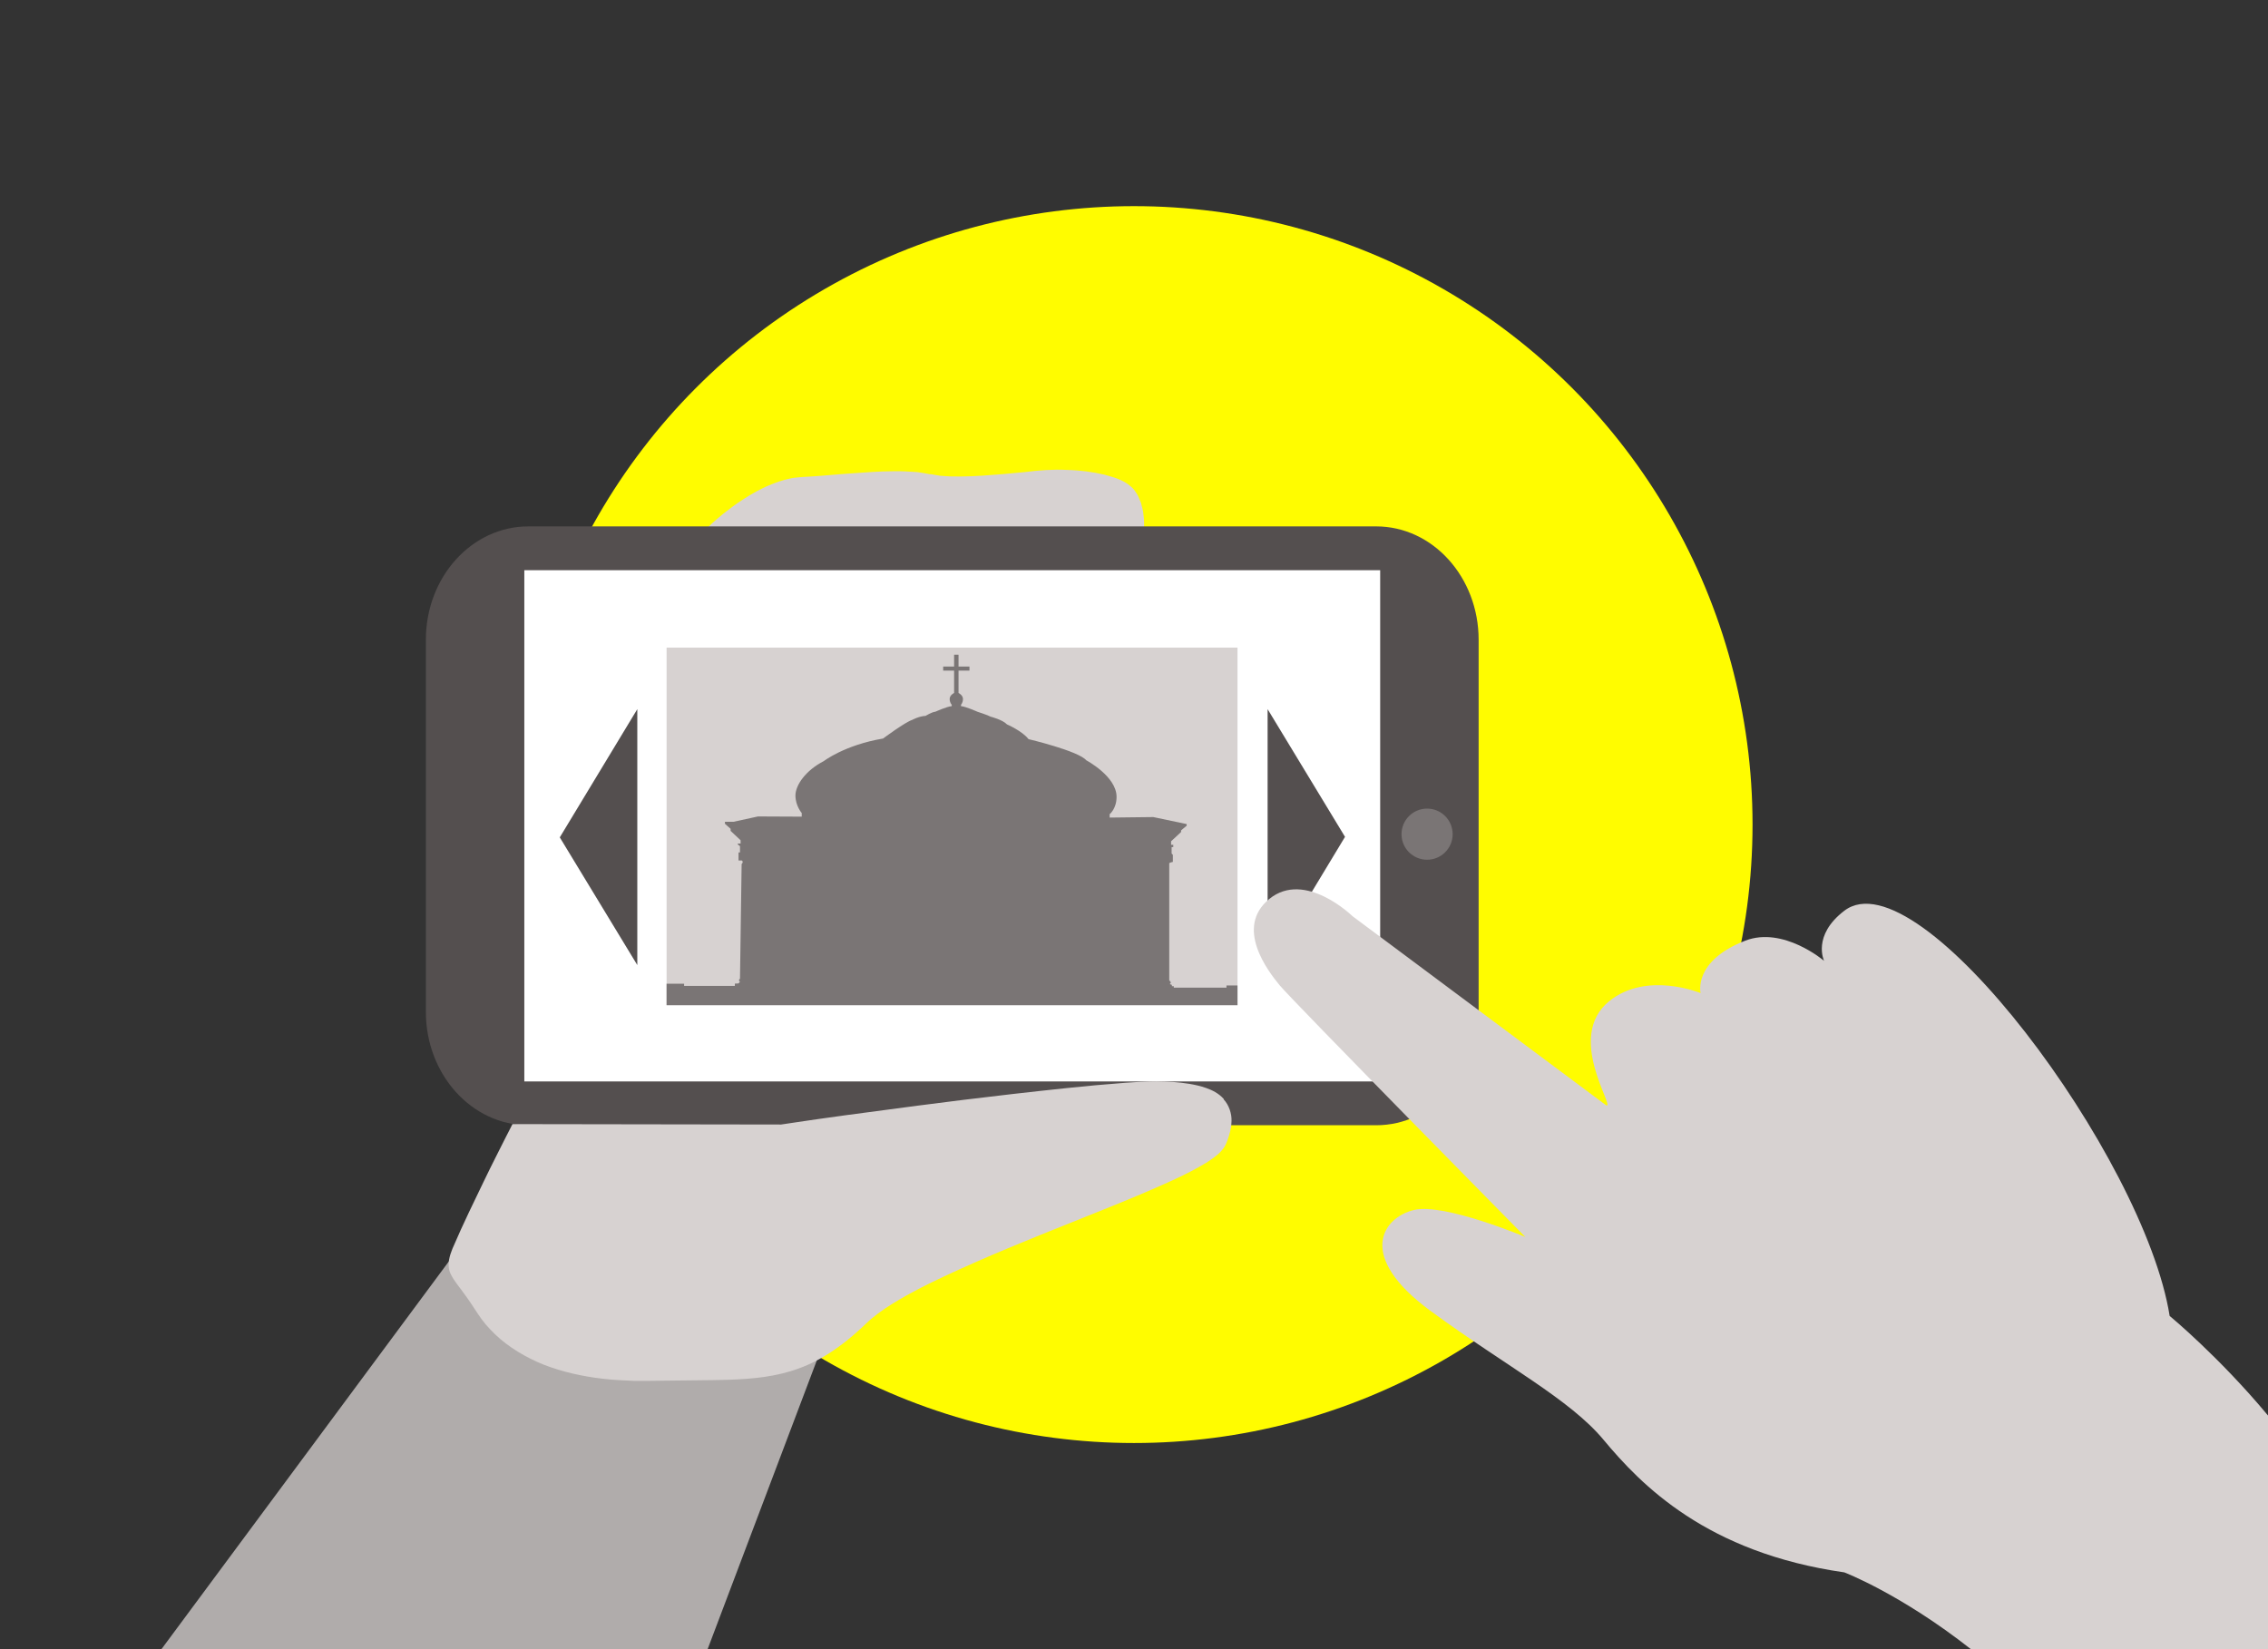 <?xml version="1.0" encoding="UTF-8"?>
<svg xmlns="http://www.w3.org/2000/svg" xmlns:xlink="http://www.w3.org/1999/xlink" viewBox="0 0 220 160">
  <rect x="0" y="0" width="220" height="160" fill="#333333" stroke="none"/>
  <defs>
    <style>
      .cls-1 {
        fill: none;
      }

      .cls-2 {
        fill: #b0acab;
      }

      .cls-3 {
        fill: #544f4f;
      }

      .cls-4 {
        fill: #fff;
      }

      .cls-5 {
        fill: #7a7575;
      }

      .cls-6 {
        fill: #fffc00;
      }

      .cls-7 {
        fill: #d7d2d1;
      }

      .cls-8 {
        clip-path: url(#clippath);
      }
    </style>
    <clipPath id="clippath">
      <rect class="cls-1" x="64.66" y="62.83" width="55.38" height="34.69"></rect>
    </clipPath>
  </defs>
  <g id="gelber_Kreis">
    <circle class="cls-6" cx="110" cy="80" r="60"></circle>
  </g>
  <g id="Bildergalerie_mobil">
    <path class="cls-7" d="M110.91,49.86c-.03-.33-.13-.68-.24-1.09-.08-.2-.17-.42-.27-.64-.1-.21-.23-.36-.35-.56-.75-.92-1.82-1.22-2.93-1.52-1.12-.26-2.35-.43-3.65-.46-1.28-.07-2.75.04-4.05.21-1.35.14-2.74.25-4.15.35-.7.04-1.41.08-2.1.08-.34,0-.71,0-1.03-.01l-.93-.06-.54-.09-.27-.05-.13-.02h-.07s-.02-.01-.02-.01c.03,0-.09-.02.07.02h-.04c-.41-.08-.84-.16-1.25-.21-.78-.05-1.55-.1-2.28-.08-1.48,0-2.9.13-4.27.22-1.38.09-2.65.23-3.91.3-.32.02-.62.03-.93.06-.34.03-.68.06-.99.14-.64.13-1.21.34-1.75.55-1.07.43-1.96.95-2.73,1.45-.77.49-1.39.97-1.9,1.37-1.01.81-1.52,1.34-1.52,1.34,0,0,0,0,0,0-.08.06-.14.11-.14.11l42.4.66s.02-.18.04-.53c0-.35.03-.86-.07-1.51Z"></path>
    <path class="cls-2" d="M68.64,160l10.75-28.43s-20.11,7.91-35.77-9.3l-27.96,37.73h52.97Z"></path>
    <path class="cls-3" d="M51.25,109.17c-5.49,0-9.94-4.93-9.94-11v-36.1c0-6.08,4.45-11,9.94-11h82.24c5.49,0,9.94,4.93,9.94,11v36.1c0,6.08-4.45,11-9.94,11H51.25Z"></path>
    <rect class="cls-4" x="50.86" y="55.32" width="83.02" height="49.6"></rect>
    <path class="cls-5" d="M140.91,80.93c0,1.37-1.11,2.48-2.48,2.48s-2.48-1.11-2.48-2.48,1.11-2.48,2.48-2.48,2.48,1.11,2.48,2.48Z"></path>
    <rect class="cls-7" x="64.66" y="62.83" width="55.38" height="34.69"></rect>
    <g class="cls-8">
      <path class="cls-5" d="M41.72,160h100.24v-53.26l-4.92-.55-3.8-.27v-7.6l-.39-.04v-.51l-.48-.12c0-.14-.12-.39-.12-.39-.02-.12-.2-.27-.2-.27l.16-6.02.09-.2c.3-.48-.63-.63-1.99-.63s-2.56.36-2.88.61c-.32.25.36.35.36.35.03.31.63.79.63.79l.12,5.41c-.43.04-.45.52-.45.52l-1.56.12-.34.68-3.58.23h-1.67v-2.36l.54-.39v-.18h-.55v-.31h-1.96v.21h-5.11v-.14h-.18s.02-.16-.07-.16-.18-.05-.07-.13c.11-.07-.12-.29-.12-.29v-11.36c.1-.07.35-.12.35-.12v-.69l-.12-.12v-.63h.16v-.22h-.21v-.34l.97-.9v-.16l.54-.45v-.16l-3.24-.68-4.23.05v-.33s.67-.53.67-1.68c0-1.99-2.94-3.55-2.94-3.55-.77-.91-5.6-2.05-5.6-2.05-.62-.8-2.09-1.43-2.09-1.43-.43-.46-1.59-.75-1.59-.75-.23-.14-1.28-.48-1.28-.48,0,0-1.17-.52-1.59-.54v-.14s.19-.19.19-.56-.43-.58-.43-.58v-2.17h1.06v-.39h-1.06v-1.15h-.43v1.15h-1.06v.39h1.06v2.17s-.43.2-.43.58.2.56.2.56v.14c-.43.02-1.59.54-1.59.54-.35.03-.94.4-.94.4-.67.04-1.3.39-1.3.39-.68.21-2.83,1.81-2.83,1.81-3.73.63-5.75,2.19-5.75,2.19-1.77.91-2.75,2.34-2.75,3.34s.61,1.7.61,1.7v.35l-4.24-.02-2.39.52h-.82v.19l.55.49v.2l.97.91v.32h-.27v.09l.21.16v.61h-.14v.78h.32c.2.16-.02.34-.02.34l-.16,11.15c-.12.02-.12.23-.03.23s-.11.21-.11.21l-.36.02v.22h-4.92v-.21h-1.98v.23h-.3v.22l.36.18v2.49l-1.77.02-3.89-.34v-.54l-1.51-.31-.3-.46c0-.09-.14-.34-.14-.34.05-.18,0-.27,0-.27v-4.82c.38-.12.73-.7.73-.7.23,0,.27-.22.27-.22,0-.56-2.87-.66-3.39-.66s-1.54.11-1.54.23.14.32.14.32c-.05,0-.25.13-.25.22s.34.39.34.39l.14,5.48c-.14.07-.39.41-.39.41v.36h-.43v.57h-.36l.07,7.43-10.4.88v53.76ZM130.51,92.13c.21-.08,1.13-.61,1.31-.89,0,0,.1-.09.1.05s-.15,5.74-.15,5.74c0,0-.11.23-.11.35h-.27v-.2s-.49-.14-.56-.27c-.07-.13-.25-.46-.36-.48-.11-.01-.1-.25,0-.26.09-.02.03-2.06-.03-2.8-.06-.75-.13-1.16.08-1.24ZM129.12,92.18s.11.09.18.12c.07.03.03.19-.02.29-.05.1-.15.77-.19,1.14l.03-1.55ZM55.98,91.93l.09-.02-.06,2.55c.01-.49-.11-2.19-.1-2.36.01-.17.07-.18.07-.18ZM53.46,90.84c.06.26,1.13.93,1.28,1.04.15.12.08,1.03.01,1.88-.06.85-.08,1.96.05,2.03.13.06.14.19.05.22-.09.02-.13.09-.22.25-.09.17-.47.39-.62.42-.16.02-.16.36-.16.36,0,0-.14.02-.15-.08-.01-.1-.25-.34-.25-.34l-.09-5.77h.1Z"></path>
    </g>
    <polygon class="cls-3" points="61.82 93.63 54.3 81.24 61.82 68.8 61.82 93.63"></polygon>
    <polygon class="cls-3" points="122.96 68.8 130.47 81.19 122.96 93.63 122.96 68.8"></polygon>
    <path class="cls-7" d="M118.71,106.62c-.52-.57-1.14-.86-1.7-1.06-.57-.2-1.12-.32-1.66-.41-1.09-.17-2.09-.23-3.17-.24-.98,0-2.02.07-3.01.14-3.9.29-7.56.71-10.94,1.09-6.75.77-12.36,1.55-16.29,2.07-1.97.26-3.5.5-4.56.65-1.05.15-1.61.24-1.61.24l-26.06-.04s-.26.51-.74,1.45c-.47.95-1.19,2.33-2.05,4.12-.86,1.8-1.92,3.92-3.03,6.51-.12.31-.26.67-.33,1.08-.08.39-.06.91.13,1.33.39.81.9,1.33,1.33,1.96.46.62.87,1.24,1.33,1.95.21.33.48.68.77,1.04.29.33.59.66.92.97,1.3,1.24,2.93,2.21,4.7,2.93,1.78.69,3.71,1.13,5.7,1.36,1,.12,2.01.17,3.03.21h1.54c.5,0,1.01-.02,1.52-.02,2.03-.04,4.11-.02,6.26-.09,2.15-.08,4.45-.27,6.68-1.09,2.24-.8,4.2-2.21,5.9-3.76.22-.19.42-.39.63-.59.17-.16.41-.39.58-.52.37-.31.8-.63,1.24-.93.88-.59,1.83-1.14,2.8-1.66,1.94-1.04,3.99-1.96,6.04-2.87,4.11-1.81,8.32-3.45,12.46-5.12,2.07-.83,4.12-1.68,6.14-2.59,1.01-.46,2.01-.93,2.99-1.48.49-.27.98-.56,1.48-.93.25-.19.5-.38.75-.67.13-.14.26-.31.39-.56.02-.03.03-.05.05-.1l.02-.05.04-.09.07-.18c.22-.61.39-1.18.41-1.91.03-.7-.24-1.55-.77-2.11Z"></path>
    <path class="cls-7" d="M220,160v-22.67c-4.76-5.72-9.54-9.66-9.54-9.66-2.44-15.41-24.34-44.83-31.56-39.31-3.15,2.41-1.96,4.86-1.96,4.86,0,0-3.95-3.38-7.64-1.96-5.11,1.98-4.34,5.09-4.34,5.09,0,0-5.21-2.17-8.86.78-4.28,3.45.59,10.34-.28,10.12l-24.62-18.36s-4.6-4.5-8.07-1.68c-3.4,2.77-.13,7.01.99,8.37,1.28,1.55,23.84,24.43,23.84,24.43,0,0-7.87-3.32-10.8-2.62-3.04.73-5.67,4.47,1.64,9.82,7.31,5.35,13.47,8.54,16.74,12.47,3.64,4.37,10,10.96,23.36,12.87,0,0,5.44,2.07,12.28,7.45h28.81Z"></path>
  </g>
</svg>
